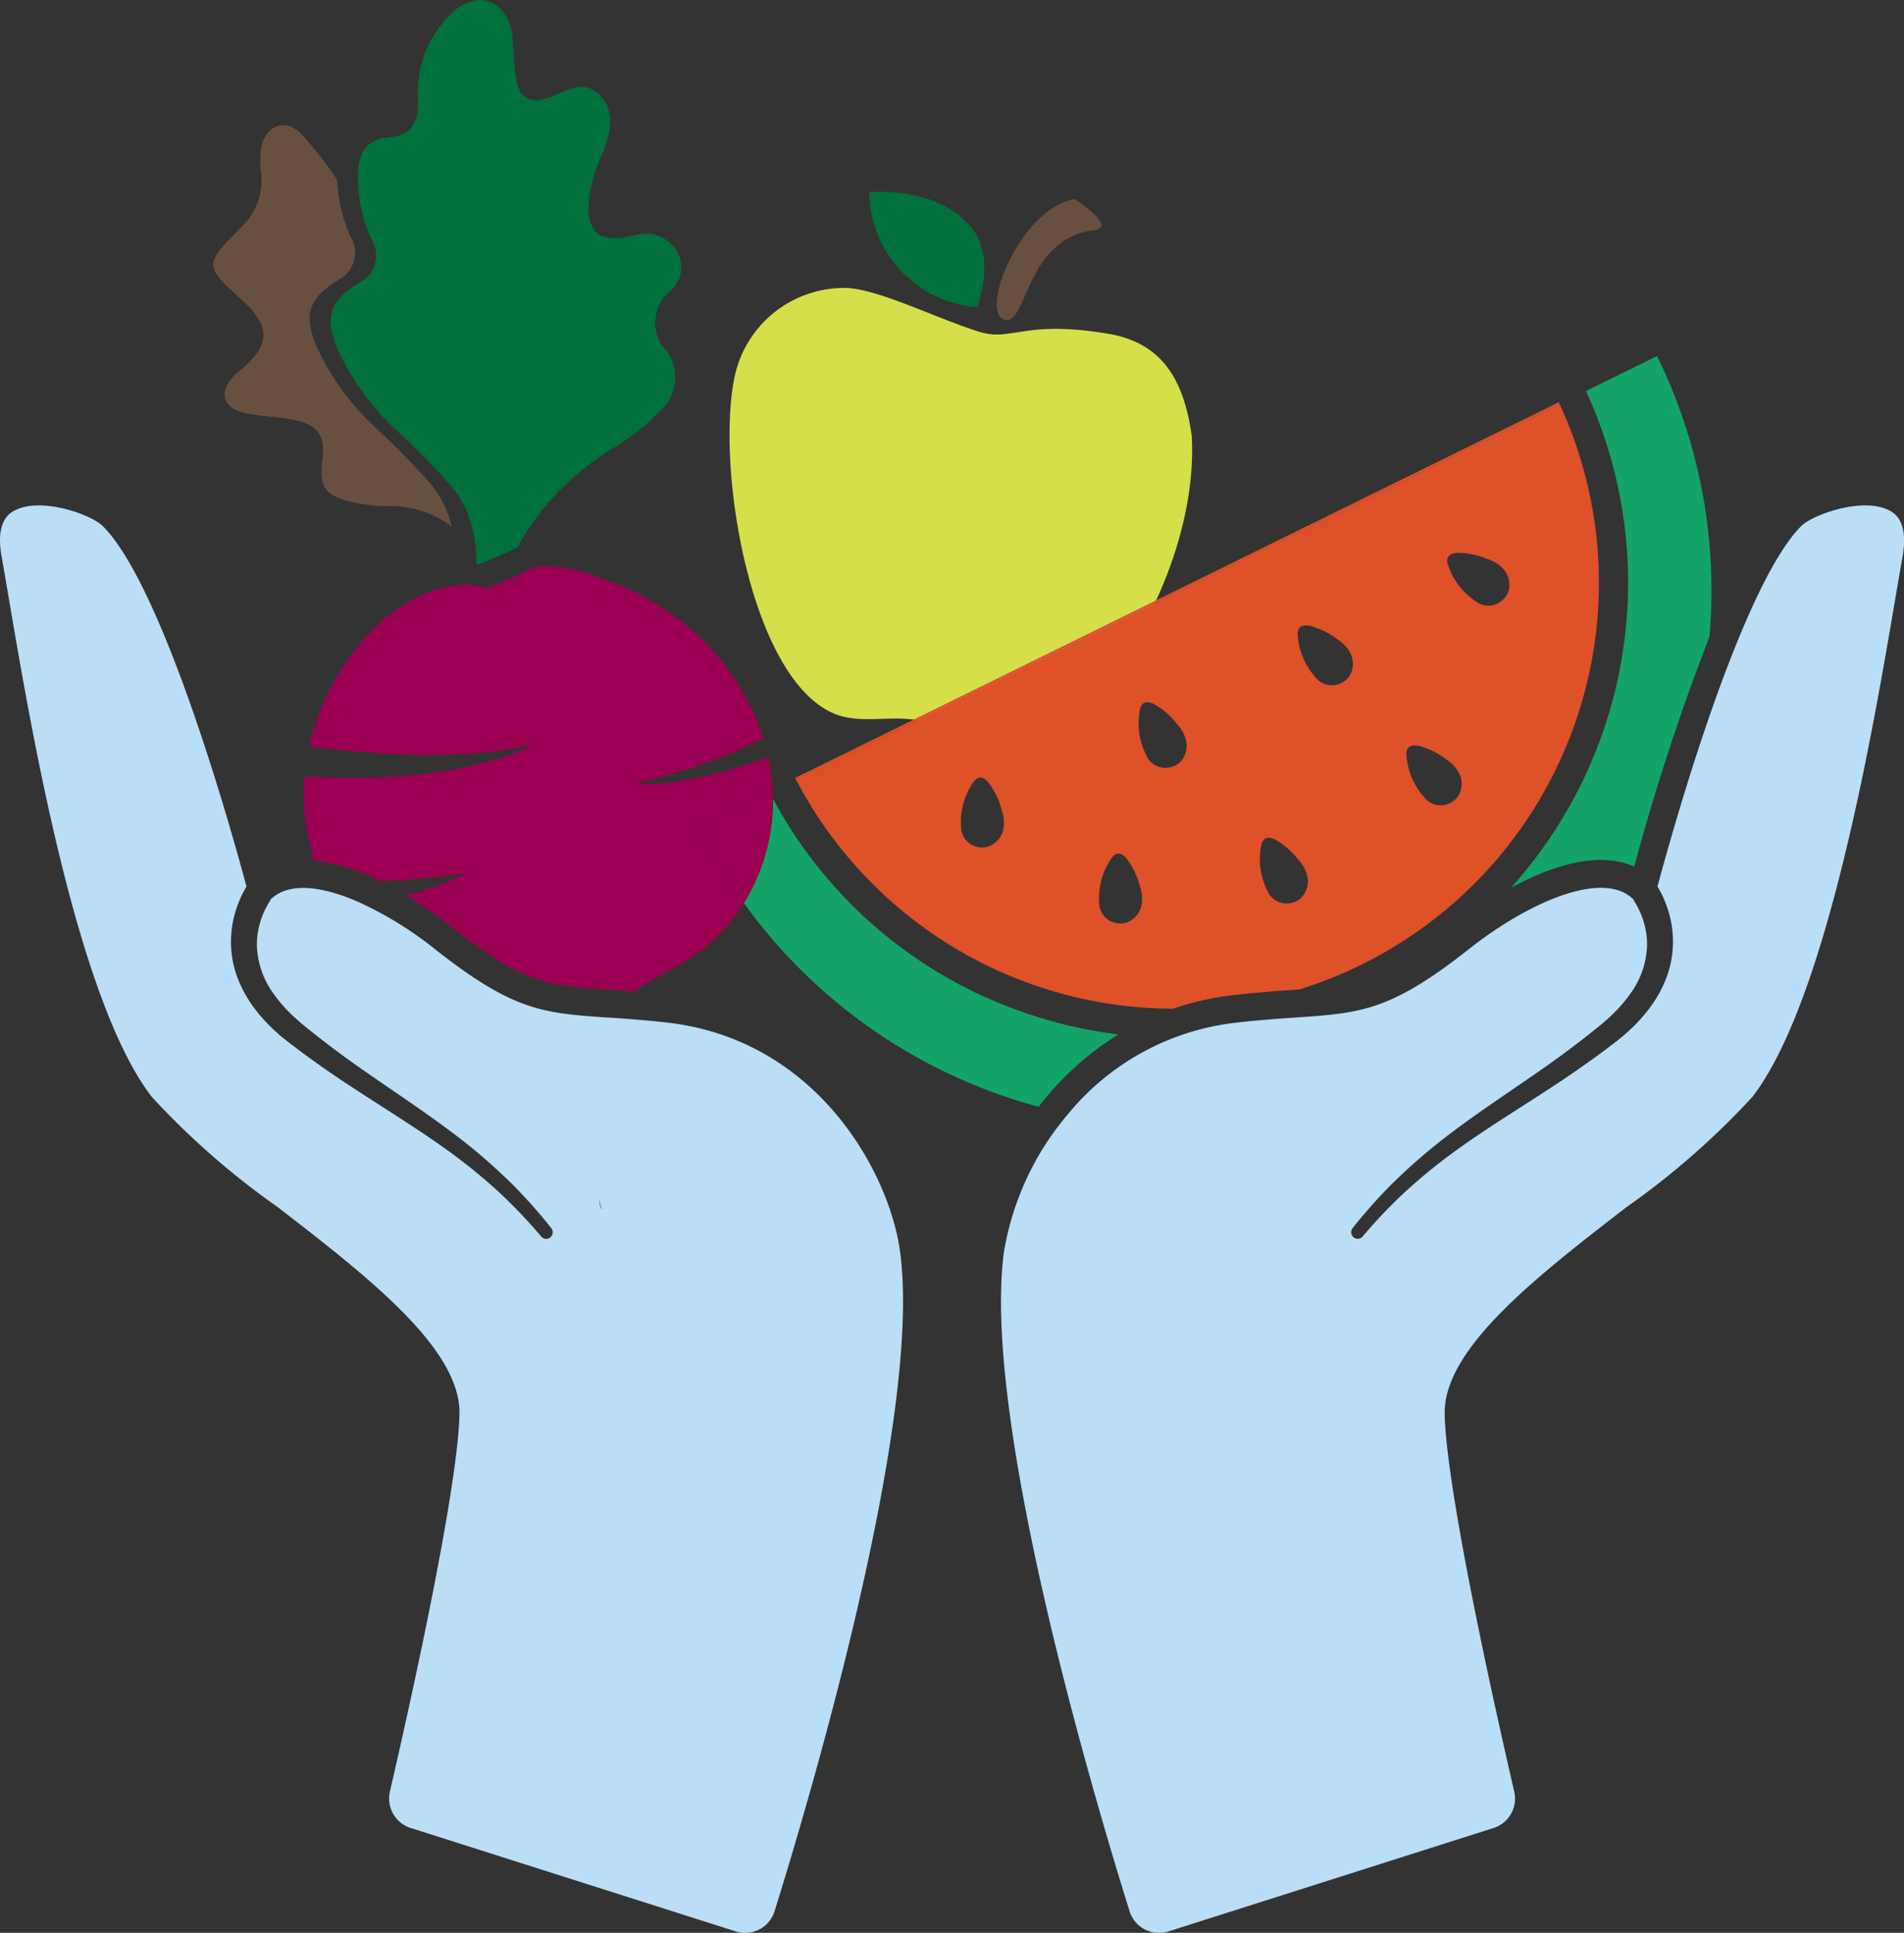 <svg xmlns="http://www.w3.org/2000/svg" width="90.823" height="92.158" viewBox="0 0 90.823 92.158">
  <rect x="0" y="0" width="90.823" height="92.158" fill="#333333" stroke="none"/>
  <g id="Group_3344" data-name="Group 3344" transform="translate(-107.308 -140.34)">
    <g id="Group_3342" data-name="Group 3342" transform="translate(142.108 149.484)">
      <path id="Path_3830" data-name="Path 3830" d="M406.327,199.28s2.1,1.349.917,1.489c-3.208.38-3.173,4.386-4.185,4.281C401.7,204.909,403.641,199.76,406.327,199.28Z" transform="translate(-389.867 -198.934)" fill="#685040"/>
      <path id="Path_3831" data-name="Path 3831" d="M329.07,225.6a5.341,5.341,0,0,0-5.429,4.422c-.846,4.55.949,14.752,5.1,15.984,1.309.358,2.46-.068,3.947.252a29,29,0,0,0,4.189,1.157c3.361.291,8.984-7.857,8.608-14.755-.423-3.108-1.74-4.506-4.017-4.884-4.039-.671-4.566.41-6.16-.1-2.047-.652-4.679-1.977-6.235-2.077" transform="translate(-323.437 -221.012)" fill="#d4df49"/>
      <path id="Path_3832" data-name="Path 3832" d="M369.806,199.019c-1.529-2.211-5.01-1.873-5.01-1.873a5.546,5.546,0,0,0,5.15,5.482S370.795,200.451,369.806,199.019Z" transform="translate(-358.133 -197.128)" fill="#00703c"/>
    </g>
    <g id="Group_3343" data-name="Group 3343" transform="translate(107.308 140.34)">
      <path id="Path_3833" data-name="Path 3833" d="M222.623,399.434a10.218,10.218,0,0,0,1.513-.673c-.544.091-1.08.17-1.615.234s-1.071.1-1.6.139c-.3.017-.592.031-.888.042.405.2.811.421,1.211.661C221.707,399.724,222.17,399.591,222.623,399.434Z" transform="translate(-201.88 -357.152)" fill="none"/>
      <path id="Path_3834" data-name="Path 3834" d="M393.912,372.207c-.009-.025-.018-.05-.028-.074l.021.053a3.7,3.7,0,0,0-.63-1.317c-.287-.335-.55-.313-.772.054a3.34,3.34,0,0,0-.54,2.03.982.982,0,0,0,.794.984.915.915,0,0,0,.778-.158,1.109,1.109,0,0,0,.445-.672,1.69,1.69,0,0,0,.027-.448A1.788,1.788,0,0,0,393.912,372.207Z" transform="translate(-346.122 -333.552)" fill="none"/>
      <path id="Path_3835" data-name="Path 3835" d="M492.594,328.027a.982.982,0,0,0,1.234.279.915.915,0,0,0,.512-.606,1.109,1.109,0,0,0-.069-.8,1.682,1.682,0,0,0-.257-.368,1.791,1.791,0,0,0-.355-.3l-.068-.04.05.028a3.706,3.706,0,0,0-1.311-.642c-.433-.085-.626.1-.572.522A3.342,3.342,0,0,0,492.594,328.027Z" transform="translate(-429.849 -295.735)" fill="none"/>
      <path id="Path_3836" data-name="Path 3836" d="M446.781,349.743a1.779,1.779,0,0,0-.268-.377l-.055-.057.041.04a3.7,3.7,0,0,0-1.1-.955c-.4-.193-.63-.067-.686.358a3.34,3.34,0,0,0,.316,2.077.982.982,0,0,0,1.121.585.914.914,0,0,0,.65-.455,1.109,1.109,0,0,0,.139-.794A1.684,1.684,0,0,0,446.781,349.743Z" transform="translate(-390.35 -314.821)" fill="none"/>
      <path id="Path_3837" data-name="Path 3837" d="M434.833,394.715q-.013-.037-.028-.074l.021.053a3.7,3.7,0,0,0-.63-1.317c-.287-.336-.55-.313-.772.054a3.341,3.341,0,0,0-.54,2.03.982.982,0,0,0,.794.984.914.914,0,0,0,.777-.158,1.109,1.109,0,0,0,.445-.672,1.674,1.674,0,0,0,.027-.448A1.784,1.784,0,0,0,434.833,394.715Z" transform="translate(-380.454 -352.436)" fill="none"/>
      <path id="Path_3838" data-name="Path 3838" d="M524.811,363.565a.982.982,0,0,0,1.234.279.914.914,0,0,0,.512-.606,1.109,1.109,0,0,0-.069-.8,1.689,1.689,0,0,0-.257-.368,1.787,1.787,0,0,0-.355-.3l-.068-.041.05.028a3.7,3.7,0,0,0-1.311-.642c-.433-.085-.626.1-.572.522A3.34,3.34,0,0,0,524.811,363.565Z" transform="translate(-456.879 -325.552)" fill="none"/>
      <path id="Path_3839" data-name="Path 3839" d="M537.415,306.344a.982.982,0,0,0,1.264-.038.914.914,0,0,0,.344-.715,1.109,1.109,0,0,0-.267-.761,1.69,1.69,0,0,0-.341-.293,1.787,1.787,0,0,0-.418-.2l-.076-.022.055.015a3.7,3.7,0,0,0-1.429-.294c-.441.026-.582.249-.424.648A3.34,3.34,0,0,0,537.415,306.344Z" transform="translate(-467.027 -277.678)" fill="none"/>
      <path id="Path_3840" data-name="Path 3840" d="M482.071,391.573a.914.914,0,0,0,.65-.455,1.108,1.108,0,0,0,.139-.794,1.684,1.684,0,0,0-.154-.422,1.782,1.782,0,0,0-.267-.377l-.055-.057.041.04a3.7,3.7,0,0,0-1.1-.955c-.4-.193-.63-.067-.686.358a3.341,3.341,0,0,0,.316,2.077A.982.982,0,0,0,482.071,391.573Z" transform="translate(-420.489 -348.514)" fill="none"/>
      <path id="Path_3841" data-name="Path 3841" d="M345.558,388.137a21.891,21.891,0,0,1-4.382-1.006A21.546,21.546,0,0,1,329.081,376.9h0a9.342,9.342,0,0,1-1.387,4.972,25.438,25.438,0,0,0,14.059,9.711A14.2,14.2,0,0,1,345.558,388.137Z" transform="translate(-292.209 -338.813)" fill="#14a368"/>
      <path id="Path_3842" data-name="Path 3842" d="M560.777,270.13a107.044,107.044,0,0,1,3.591-10.964,25.357,25.357,0,0,0-2.5-13.385l-3.393,1.669a21.743,21.743,0,0,1-3.585,23.693C557,269.989,559.183,269.4,560.777,270.13Z" transform="translate(-482.824 -228.805)" fill="#14a368"/>
      <path id="Path_3843" data-name="Path 3843" d="M379.3,259.456,342.87,277.372l.044.083,36.421-17.913C379.322,259.513,379.31,259.484,379.3,259.456Z" transform="translate(-304.942 -240.277)" fill="#de5129"/>
      <path id="Path_3844" data-name="Path 3844" d="M366.927,287.918l.219-.015a20.57,20.57,0,0,0,2.954-1.179,20.3,20.3,0,0,0,9.465-26.738L343.143,277.9a20.348,20.348,0,0,0,17.983,10.918,13.69,13.69,0,0,1,2.943-.656C365.2,288.037,366.117,287.974,366.927,287.918Zm7.765-20.836a3.7,3.7,0,0,1,1.429.294l-.055-.015.076.022a1.785,1.785,0,0,1,.418.2,1.69,1.69,0,0,1,.341.293,1.109,1.109,0,0,1,.267.761.914.914,0,0,1-.344.715.982.982,0,0,1-1.264.038,3.34,3.34,0,0,1-1.291-1.657C374.109,267.331,374.251,267.108,374.692,267.082Zm-1.853,9.2a3.7,3.7,0,0,1,1.311.642l-.05-.028.068.041a1.785,1.785,0,0,1,.355.3,1.688,1.688,0,0,1,.257.368,1.109,1.109,0,0,1,.069.8.914.914,0,0,1-.512.606.982.982,0,0,1-1.234-.279,3.339,3.339,0,0,1-.836-1.927C372.212,276.382,372.405,276.2,372.838,276.286Zm-5.187-5.722a3.705,3.705,0,0,1,1.311.642l-.05-.028.068.04a1.791,1.791,0,0,1,.355.3,1.681,1.681,0,0,1,.257.368,1.109,1.109,0,0,1,.069.8.915.915,0,0,1-.512.606.982.982,0,0,1-1.234-.279,3.341,3.341,0,0,1-.836-1.927C367.025,270.66,367.218,270.479,367.651,270.564Zm-2.336,10.555c.057-.425.289-.551.686-.358a3.7,3.7,0,0,1,1.1.955l-.041-.04.055.057a1.786,1.786,0,0,1,.267.377,1.685,1.685,0,0,1,.154.422,1.109,1.109,0,0,1-.139.794.914.914,0,0,1-.65.455.982.982,0,0,1-1.121-.585A3.341,3.341,0,0,1,365.315,281.119Zm-12.287-.841a1.109,1.109,0,0,1-.445.672.915.915,0,0,1-.778.157.982.982,0,0,1-.794-.984,3.34,3.34,0,0,1,.54-2.03c.222-.367.485-.389.772-.054a3.7,3.7,0,0,1,.63,1.317l-.021-.053c.01.024.019.049.028.074a1.787,1.787,0,0,1,.095.453A1.689,1.689,0,0,1,353.028,280.277Zm6.589,3.624a1.108,1.108,0,0,1-.445.672.914.914,0,0,1-.777.158.982.982,0,0,1-.794-.984,3.341,3.341,0,0,1,.54-2.03c.222-.367.485-.389.772-.054a3.7,3.7,0,0,1,.63,1.317l-.021-.053q.015.037.028.074a1.784,1.784,0,0,1,.094.453A1.673,1.673,0,0,1,359.616,283.9Zm2-7.042a.914.914,0,0,1-.65.455.982.982,0,0,1-1.121-.585,3.34,3.34,0,0,1-.316-2.077c.057-.425.289-.551.686-.358a3.7,3.7,0,0,1,1.1.955l-.041-.04.055.057a1.781,1.781,0,0,1,.268.377,1.687,1.687,0,0,1,.154.422A1.109,1.109,0,0,1,361.618,276.859Z" transform="translate(-305.171 -240.722)" fill="#de5129"/>
      <path id="Path_3845" data-name="Path 3845" d="M446.222,290.245c-1.256-.659-3.646.2-4.192.74-1.315,1.308-2.927,4.727-4.664,9.889-1.117,3.321-1.952,6.386-2.2,7.3.017.028.035.056.05.084.07.121.133.244.192.369a5.426,5.426,0,0,1,.292.77,4.97,4.97,0,0,1,.2,1.639,4.843,4.843,0,0,1-.354,1.607,5.958,5.958,0,0,1-.8,1.389,7.838,7.838,0,0,1-1.066,1.135c-.093.089-.194.166-.292.248s-.2.166-.3.236l-.587.444q-1.184.872-2.409,1.67c-1.628,1.066-3.276,2.065-4.813,3.2a26.283,26.283,0,0,0-2.2,1.819,24.013,24.013,0,0,0-1.968,2.072l-.006.007a.309.309,0,0,1-.339.093.314.314,0,0,1-.14-.492,24.7,24.7,0,0,1,1.962-2.193q.55-.536,1.129-1.042.53-.463,1.084-.9c1.542-1.21,3.177-2.268,4.752-3.369q1.186-.822,2.31-1.706l.557-.448c.1-.074.177-.15.264-.225s.175-.148.254-.229a6.72,6.72,0,0,0,.888-1,4.133,4.133,0,0,0,.844-2.354,3.717,3.717,0,0,0-.188-1.222,4.151,4.151,0,0,0-.239-.578c-.047-.093-.1-.184-.151-.27-.023-.038-.048-.075-.072-.111l-.01-.015-.04-.057a1.815,1.815,0,0,0-.62-.367c-1.728-.61-4.784.894-7.159,2.77-3.466,2.737-4.932,3.029-7.564,3.225l-.679.048c-.8.055-1.7.117-2.8.239a12.135,12.135,0,0,0-8.092,4.36,13.569,13.569,0,0,0-3.07,6.62c-1.052,8.012,4.372,26.2,6,31.4a1.469,1.469,0,0,0,1.849.961l15.512-4.932a1.47,1.47,0,0,0,.987-1.733c-.864-3.733-3.22-14.22-3.319-17.98-.082-3.127,4.366-6.563,8.668-9.887a37.236,37.236,0,0,0,6.015-5.265c3.559-4.615,5.754-17.525,6.809-23.73.134-.79.25-1.473.348-2.012C447.16,290.737,446.454,290.366,446.222,290.245Z" transform="translate(-356.103 -265.908)" fill="#badef5"/>
      <path id="Path_3846" data-name="Path 3846" d="M590.96,406.418c-.01-.009-.02-.017-.03-.026l.04.057.01.015.013-.015Z" transform="translate(-513.061 -363.554)" fill="#fff"/>
      <path id="Path_3847" data-name="Path 3847" d="M509.92,502.517q-.183.215-.364.439Z" transform="translate(-444.789 -444.202)" fill="#fff"/>
      <path id="Path_3848" data-name="Path 3848" d="M171.866,185.774c1.358,1.241,1.348,2.1-.039,3.292a4.207,4.207,0,0,0-.351.3c-.741.792-.553,1.531.505,1.775.746.172,1.528.178,2.283.32,1.209.228,1.581.76,1.429,1.926-.165,1.258.1,1.681,1.336,1.986a8.064,8.064,0,0,0,1.714.216,4.818,4.818,0,0,1,3.115.97,4.991,4.991,0,0,0-1-2.028,34.01,34.01,0,0,0-2.589-2.644,12.3,12.3,0,0,1-2.8-3.787c-.719-1.64-.467-2.433,1.074-3.354a1.445,1.445,0,0,0,.471-2.038,7.4,7.4,0,0,1-.616-2.669,15.75,15.75,0,0,0-1.7-2.181c-.75-.819-1.754-.42-1.933.676a4.17,4.17,0,0,0,0,1.148,3.056,3.056,0,0,1-.959,2.616C170.034,184.1,170.034,184.1,171.866,185.774Z" transform="translate(-160.312 -171.454)" fill="#685040"/>
      <path id="Path_3849" data-name="Path 3849" d="M207.19,151.721a1.446,1.446,0,0,1-.471,2.038c-1.542.921-1.793,1.714-1.074,3.354a12.3,12.3,0,0,0,2.8,3.787,34.042,34.042,0,0,1,2.589,2.644,4.992,4.992,0,0,1,1,2.028,7.364,7.364,0,0,1,.185,1.715,20.055,20.055,0,0,0,1.944-.846,12.76,12.76,0,0,1,4.626-4.762,10.765,10.765,0,0,0,2.246-1.8,2.12,2.12,0,0,0,.273-2.777,1.957,1.957,0,0,1,.211-2.933,1.507,1.507,0,0,0,.213-1.93,1.724,1.724,0,0,0-1.834-.713c-.267.044-.529.119-.8.154-1,.131-1.5-.324-1.546-1.331a6.524,6.524,0,0,1,.678-2.667c.369-.968.665-1.989-.154-2.82-.741-.752-1.568-.186-2.354.113-.843.321-1.468.1-1.61-.871-.106-.721-.13-1.453-.191-2.181-.315-1.576-1.6-2.072-2.805-1.033a5.248,5.248,0,0,0-1.685,4.273c.017,1.058-.331,1.632-1.378,1.724-1.125.1-1.481.773-1.494,1.807,0,.121,0,.242,0,.361A7.4,7.4,0,0,0,207.19,151.721Z" transform="translate(-189.489 -140.34)" fill="#00703c"/>
      <path id="Path_3850" data-name="Path 3850" d="M219.553,318.611c.051.1.1.2.157.294a9.818,9.818,0,0,0-.227-1.981q-.732.262-1.474.489c-.529.158-1.061.3-1.6.426a15.338,15.338,0,0,1-1.627.286,10.125,10.125,0,0,1-1.646.052c.535-.125,1.059-.254,1.578-.4s1.03-.309,1.538-.484,1.006-.375,1.5-.584.979-.438,1.459-.675l.03-.015a11.37,11.37,0,0,0-2.025-3.742,11.631,11.631,0,0,0-.965-1.05,12.406,12.406,0,0,0-4.852-2.868,6.674,6.674,0,0,0-2.854-.542,3.392,3.392,0,0,0-.531.187,20.028,20.028,0,0,1-1.944.846c-1.983-.572-4.147.612-5.586,2.139a11.684,11.684,0,0,0-2.893,5.405q.563.075,1.128.141c.265.031.531.057.8.083l.4.038.4.033c.533.04,1.067.075,1.6.1s1.07.03,1.605.026,1.071-.022,1.607-.056c.267-.021.536-.036.8-.066s.535-.059.8-.092c.534-.075,1.067-.173,1.6-.292a12.754,12.754,0,0,1-1.526.615c-.523.171-1.057.312-1.6.434s-1.084.214-1.631.29-1.1.133-1.648.172-1.1.066-1.655.075l-.414.006h-.414c-.276,0-.552-.008-.829-.017q-.626-.018-1.252-.063c-.012.141-.022.281-.028.423a10.268,10.268,0,0,0,.493,3.6,9.512,9.512,0,0,1,3.152.992c.3-.011.592-.024.888-.042.533-.037,1.068-.078,1.6-.139s1.071-.143,1.615-.234a10.224,10.224,0,0,1-1.513.673c-.454.157-.916.29-1.383.4a20.97,20.97,0,0,1,2.191,1.52c3.433,2.711,4.545,2.788,7.516,2.992.373.026.77.053,1.2.087.918-.66,1.978-1.11,2.909-1.755a8.287,8.287,0,0,0,2.311-2.466,25.613,25.613,0,0,1-2.163-3.6Z" transform="translate(-182.838 -280.815)" fill="#9c0052"/>
      <path id="Path_3851" data-name="Path 3851" d="M317.813,375.374c-.053-.1-.106-.195-.157-.294l-3.393,1.669a25.619,25.619,0,0,0,2.163,3.6,9.342,9.342,0,0,0,1.387-4.972Z" transform="translate(-280.941 -337.284)" fill="#9c0052"/>
      <path id="Path_3852" data-name="Path 3852" d="M150.25,325.639c-.5-3.824-3.977-10.185-11.162-10.979-1.077-.119-1.963-.181-2.747-.235l-.056,0c-3.083-.212-4.49-.309-8.243-3.273a17.5,17.5,0,0,0-3.529-2.189c-1.732-.781-3.352-1.028-4.25-.213l-.04.057-.01.015c-.024.036-.048.073-.072.111-.053.087-.1.177-.151.27a4.145,4.145,0,0,0-.24.578,3.719,3.719,0,0,0-.187,1.222,4.132,4.132,0,0,0,.844,2.354,6.709,6.709,0,0,0,.888,1c.079.081.168.153.254.229s.168.151.264.225l.557.448q1.126.883,2.31,1.706c1.575,1.1,3.21,2.159,4.753,3.369q.554.433,1.084.9.578.505,1.129,1.042a24.645,24.645,0,0,1,1.952,2.181.323.323,0,0,1,0,.412.312.312,0,0,1-.473,0l-.006-.007a24.028,24.028,0,0,0-1.968-2.072,26.271,26.271,0,0,0-2.2-1.819c-1.538-1.134-3.185-2.132-4.813-3.2q-1.223-.795-2.409-1.67l-.587-.444c-.1-.071-.2-.157-.3-.236s-.2-.159-.292-.248a7.839,7.839,0,0,1-1.065-1.135,5.952,5.952,0,0,1-.8-1.389,4.838,4.838,0,0,1-.354-1.607,4.971,4.971,0,0,1,.2-1.639,5.451,5.451,0,0,1,.292-.77c.059-.125.122-.247.192-.369.016-.028.034-.056.051-.084-.536-2.01-3.887-14.236-6.861-17.194-.546-.543-2.936-1.4-4.192-.74-.232.122-.938.493-.627,2.213.1.539.214,1.221.348,2.012,1.055,6.2,3.25,19.115,6.809,23.73a37.243,37.243,0,0,0,6.015,5.265c4.3,3.323,8.75,6.76,8.668,9.887-.1,3.76-2.455,14.247-3.319,17.98a1.471,1.471,0,0,0,.987,1.733L142.406,358a1.47,1.47,0,0,0,1.849-.961C145.878,351.841,151.3,333.65,150.25,325.639Zm-14.237-2.783-.018.053Zm.5-1.351c0,.024-.008.048-.013.072C136.508,321.553,136.512,321.529,136.516,321.505Zm-.025.126c-.006.024-.012.048-.018.071C136.479,321.679,136.485,321.655,136.491,321.631Zm-.033.124c-.007.024-.015.048-.023.072C136.443,321.8,136.451,321.779,136.458,321.755Zm-.04.124-.027.073Zm-.046.123-.031.077Zm-.05.122-.038.087Zm-.053.122-.056.127Zm-.106.24-.017.039Zm-.053.122-.02.049Zm-.051.123-.02.051Zm.475-1.405c0-.028,0-.056,0-.085C136.535,321.27,136.536,321.3,136.535,321.326Zm0,.05c0,.025,0,.05-.007.076C136.527,321.427,136.529,321.4,136.531,321.377Zm-.011-.305a1.255,1.255,0,0,1,.014.128A1.255,1.255,0,0,0,136.521,321.071Zm-.592,2.07c.013-.06.031-.119.049-.178a.624.624,0,0,0,.087.625.3.3,0,0,1-.029-.024A.457.457,0,0,1,135.929,323.141Zm.155.462a.29.29,0,0,0,.074.04A.309.309,0,0,1,136.084,323.6Zm.075.04a.314.314,0,0,0,.087.015A.313.313,0,0,1,136.158,323.643Zm.109.016a.447.447,0,0,0,.087-.009A.447.447,0,0,1,136.267,323.658Zm.2-.044c.028-.011.055-.023.082-.035C136.52,323.591,136.493,323.6,136.465,323.614Zm-.11.035a.715.715,0,0,0,.088-.027A.715.715,0,0,1,136.355,323.649Z" transform="translate(-107.308 -265.908)" fill="#badef5"/>
      <path id="Path_3853" data-name="Path 3853" d="M187.377,406.447l.013.015.01-.015.04-.057-.03.026Z" transform="translate(-174.485 -363.554)" fill="#fff"/>
      <path id="Path_3854" data-name="Path 3854" d="M266.877,502.517l.364.439Q267.06,502.731,266.877,502.517Z" transform="translate(-241.184 -444.202)" fill="#fff"/>
    </g>
  </g>
</svg>
